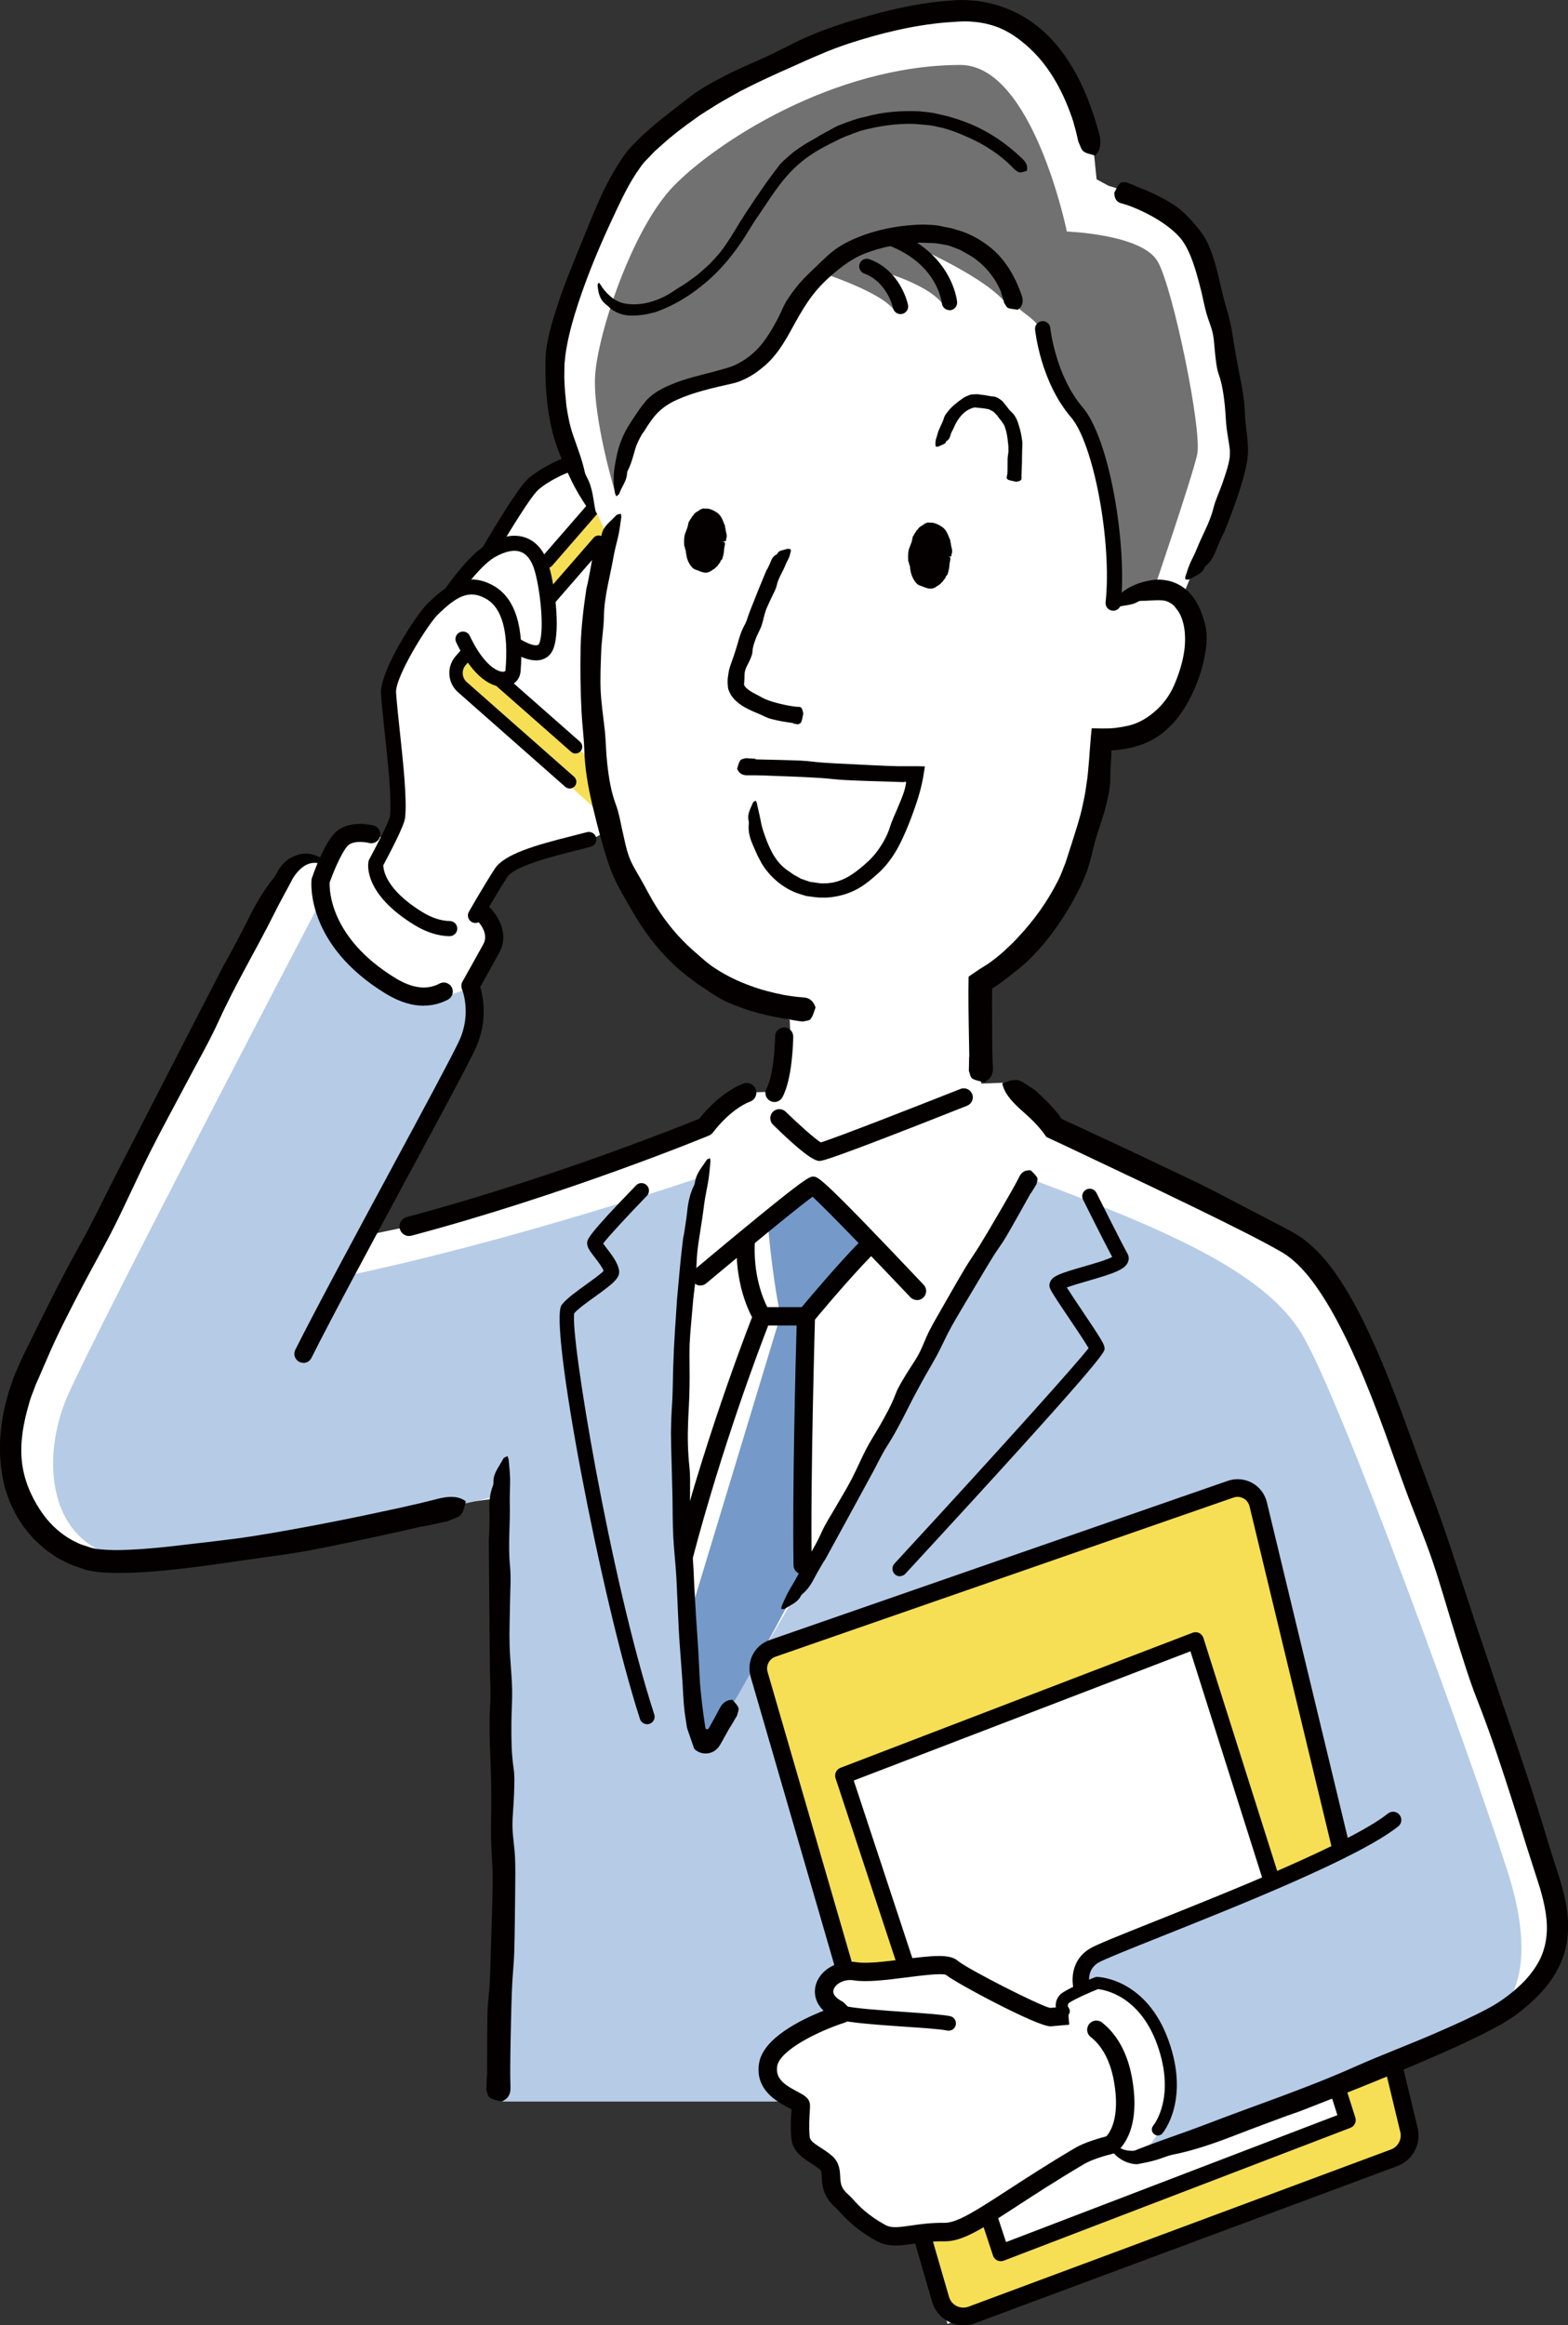 <?xml version="1.0" encoding="UTF-8"?><svg id="_レイヤー_2" xmlns="http://www.w3.org/2000/svg" viewBox="0 0 201.87 299.29"><rect x="0" y="0" width="201.87" height="299.29" fill="#333333" stroke="none"/><defs><style>.cls-1{fill:#759ac9;}.cls-1,.cls-2,.cls-3,.cls-4,.cls-5,.cls-6{stroke-width:0px;}.cls-2{fill:#040000;}.cls-3{fill:#fff;}.cls-4{fill:#f6df55;}.cls-5{fill:#727171;}.cls-6{fill:#b6cbe6;}</style></defs><g id="_レイヤー_1-2"><path class="cls-3" d="m199.02,241.21c-2.56-7.67-13.79-43.17-19.09-57.6-5.3-14.43-9.66-21.25-13.86-23.63-4.2-2.37-30.53-14.59-30.53-14.59-1.83-2.74-6.39-6.03-6.39-6.03l-33.02,1.28s-2.6.82-5.34,4.38c0,0-18.22,7.53-38.13,12.83l-5.59,1.17c5.67-10.56,11.96-22.07,13.12-24.64,1.83-4.02.37-7.49.37-7.49,0,0,2.04-3.65,2.69-4.85,1.3-2.4-1.27-4.66-1.27-4.66l-1.1-.37c.13-1.81-.32-3.9-2.72-5.43-4.19-2.69-10.4-4.19-10.4-4.19,0,0-2.74-.73-4.02.82-.53.65-1.05,1.65-1.48,2.6l-.25-.08c-3.2-1.64-5.11,1.92-5.11,1.92,0,0-27.35,52.15-32.83,62.83-5.48,10.69-2.6,22.92,7.26,25.48,8.57,2.22,48.67-7.58,48.67-7.58l4.75-.64s-.37,70.43-.37,77.73h49.29l8.32,28.64,60.02-22.33-2.81-11.67c6.8-2.79,12.56-5.38,14.69-6.92,6.58-4.75,7.67-9.32,5.11-16.99Z"/><path class="cls-6" d="m90.47,151.44s-23.86,8.18-46.22,12.85c0,0,13.39-25.12,15.96-29.91,2.57-4.79.37-7.49.37-7.49,0,0-4.88,3.56-10.81-.48-7.84-5.34-8.22-10.93-8.22-10.93,0,0-29.03,55.4-32.87,64.24-3.84,8.84-2.13,20.77,9.39,20.94,11.51.17,45.55-8.01,45.55-8.01l.8,77.81h102.31l24.82-10.53s7.72-2.88,2.54-19.06c-4.35-13.62-21.52-61.07-26.53-69.24-5.01-8.18-18.15-13.6-35-19.94,0,0-26.24,46.8-30.74,54.64-4.5,7.84-10.68,18.02-11.35,18.02s-1.67-9.84-1.84-15.68c-.17-5.84-2.67-31.54,1.84-57.23Z"/><path class="cls-1" d="m98.85,157.45s.5,6.51,1.63,11.89l-11.64,38.42s.75,16.39,2,16.52c1.25.13,12.26-20.9,12.26-20.9l.63-33.91,8.38-9.51s-6.38-6.76-7.63-6.88c-1.25-.13-5.63,4.38-5.63,4.38Z"/><path class="cls-4" d="m161.99,193.61l19.41,80.53c.36,1.51-.46,3.05-1.91,3.59l-54.38,20.23c-1.67.62-3.51-.31-4.01-2.02l-23.36-80.44c-.41-1.4.35-2.86,1.73-3.34l58.98-20.49c1.52-.53,3.17.37,3.55,1.94Z"/><path class="cls-2" d="m124.04,299.29c-.65,0-1.3-.15-1.89-.45-1.04-.52-1.82-1.46-2.15-2.58l-23.36-80.44c-.57-1.98.5-4.06,2.45-4.73l58.98-20.49c1.03-.36,2.17-.26,3.12.26.96.52,1.65,1.43,1.91,2.49l19.41,80.53c.5,2.07-.63,4.18-2.62,4.92l-54.38,20.23c-.47.18-.97.26-1.46.26Zm35.3-106.63c-.18,0-.35.03-.53.09l-58.98,20.49c-.8.28-1.24,1.13-1.01,1.95l23.36,80.44c.15.52.5.94.98,1.18.48.24,1.03.27,1.54.08l54.38-20.23c.91-.34,1.43-1.31,1.2-2.25l-19.41-80.53h0c-.11-.44-.39-.81-.78-1.02-.24-.13-.5-.2-.76-.2Z"/><polygon class="cls-3" points="153.91 211.13 108.57 228.53 128.84 289.97 173.48 272.87 153.91 211.13"/><path class="cls-2" d="m128.85,291.04c-.16,0-.31-.03-.46-.1-.26-.12-.46-.35-.55-.63l-20.27-61.44c-.18-.54.1-1.12.63-1.33l45.34-17.39c.27-.1.58-.09.84.03.26.13.46.36.55.64l19.56,61.74c.17.54-.11,1.11-.63,1.31l-44.63,17.1c-.12.05-.25.07-.38.07Zm-18.94-61.88l19.61,59.42,42.66-16.34-18.92-59.7-43.34,16.63Z"/><path class="cls-2" d="m54.42,196.45c-4.98,1.13-9.97,2.24-15,3.18-2.48.46-4.99.74-7.48,1.11-2.88.42-5.77.85-8.68,1.18-2.76.31-5.54.56-8.39.53-.72-.02-1.43-.03-2.18-.12-.37-.04-.74-.08-1.13-.17-.4-.06-.75-.18-1.1-.31-.71-.24-1.42-.46-2.08-.83l-1-.51-.93-.64-.56-.39c-.18-.14-.34-.3-.51-.45-.33-.31-.69-.6-1.01-.93-.59-.69-1.23-1.36-1.69-2.14-.54-.74-.91-1.57-1.31-2.38-.18-.41-.31-.85-.47-1.27-.16-.43-.3-.86-.38-1.3-.79-3.31-.65-6.76.11-10,.21-.74.36-1.5.61-2.23.27-.72.48-1.47.79-2.17.32-.69.62-1.43.94-2.09l.97-1.97c2.05-4.17,4.11-8.33,6.39-12.4,1.51-2.69,2.83-5.5,4.24-8.25l7.43-14.47,6.66-12.93c.22-.42.48-.83.7-1.25.82-1.54,1.66-3.07,2.43-4.62.99-2,2.05-3.93,3.44-5.62.19-.23.35-.53.49-.81.64-1.19,1.61-1.89,2.71-2.2,1.1-.33,2.22-.02,2.98.5.24.18.26.49.34.72-.28-.05-.55-.1-.8-.12-1.17-.24-2.2.48-2.96,1.52-.11.15-.25.35-.31.47l-.33.63-.68,1.26c-.45.84-.91,1.68-1.33,2.54-2.32,4.64-5,9.1-7.16,13.84-1.26,2.77-2.81,5.43-4.23,8.14-1.56,2.96-3.18,5.9-4.68,8.89-1.57,3.13-2.98,6.33-4.55,9.46-1.25,2.5-2.65,4.93-3.95,7.41-1.7,3.25-3.39,6.49-4.82,9.87-.44.99-.81,1.9-1.23,2.81-.2.46-.35.94-.54,1.4-.19.46-.35.94-.47,1.42-.68,2.33-1.14,4.78-.91,7.2.22,2.33,1.13,4.5,2.32,6.32,1.2,1.86,2.84,3.38,4.84,4.29.48.26,1.03.37,1.54.57.53.18.95.23,1.54.29,1.12.1,2.33.1,3.55.04,2.44-.1,4.93-.37,7.41-.67,2.78-.34,5.57-.62,8.36-1.05,3.32-.52,6.63-1.13,9.94-1.77,2.99-.58,5.98-1.21,8.96-1.86,1.67-.37,3.34-.75,4.99-1.18,1.35-.35,2.53-.43,3.47.13.1.06.26.14.24.21-.16.56-.2,1.16-.61,1.67-.27.34-1.09.56-1.66.83-.05.03-.12.03-.19.05l-3.1.66v-.03Z"/><path class="cls-2" d="m54.54,129.45c-1.35,0-2.97-.4-4.84-1.53-10.33-6.29-9.63-14.34-9.59-14.68,0-.09.03-.17.06-.26.13-.39,1.33-3.85,2.71-5.52,1.73-2.11,5.08-1.24,5.22-1.21.62.17.99.8.83,1.42-.16.62-.81.99-1.42.83-.53-.14-2.18-.35-2.82.44-.89,1.09-1.88,3.6-2.25,4.64-.04.95.03,7.17,8.5,12.33,2.15,1.31,4.05,1.54,5.64.69.57-.31,1.27-.09,1.58.47.3.57.09,1.27-.47,1.58-.79.42-1.83.78-3.11.78Z"/><path class="cls-3" d="m58.27,76.11s2.13-3.08,4.14-4.67l.56-.49s4.21-7.24,5.59-8.54c1.38-1.3,4.88-3.11,6.83-3.11l16.68,12.29-10,31.41s-3.01,4.17-6.27,5.07c-3.25.89-9.93,2.2-11.31,4.31-1.38,2.12-3.29,5.47-3.29,5.47l-12.82-6.75s2.68-4.96,2.78-5.88c.38-3.41-.89-11.9-1.16-15.97-.16-2.44,4.31-9.5,5.7-10.84l2.56-2.28Z"/><polygon class="cls-4" points="76.7 104.16 58.09 87.32 60.65 83.84 77.06 98.73 76.7 104.16"/><polygon class="cls-4" points="78.1 63.64 69.64 72.78 70.41 77.56 81.76 65.41 78.1 63.64"/><path class="cls-2" d="m73.34,101.49c-.2,0-.41-.07-.57-.22l-13.81-12.18c-1.35-1.19-1.49-3.26-.31-4.62l.73-.84c.31-.36.86-.4,1.22-.08.36.31.4.86.08,1.22l-.73.84c-.56.64-.49,1.63.15,2.19l13.81,12.18c.36.32.39.86.08,1.22-.17.19-.41.29-.65.29Z"/><path class="cls-2" d="m57.88,120.5h-.02c-1.48-.03-3-.52-4.52-1.45-6.52-4.01-5.98-7.75-5.9-8.17.02-.09.05-.19.1-.27,1.21-2.24,2.58-4.99,2.67-5.54.24-2.2-.27-6.96-.68-10.78-.2-1.89-.4-3.68-.48-5-.19-2.87,4.52-10.18,5.99-11.6,1.73-1.68,4.63-4.5,8.5-2.3,2.79,1.58,3.96,5.29,3.48,11.03-.08.99-.79,1.75-1.8,1.94-1.69.31-4.28-1.03-6.49-5.69-.23-.48-.02-1.06.46-1.29.48-.23,1.06-.02,1.29.46,1.94,4.09,3.82,4.72,4.39,4.61.2-.04.21-.13.21-.19.41-4.92-.43-8.01-2.5-9.19-2.2-1.25-3.81-.3-6.19,2.01-1.32,1.28-5.54,8.06-5.4,10.08.09,1.28.28,3.05.48,4.93.44,4.12.95,8.79.68,11.21-.11.96-1.92,4.43-2.8,6.06,0,.53.24,3.1,5.02,6.03,1.22.75,2.41,1.14,3.55,1.16.54.01.96.45.95.99-.01.53-.44.95-.97.95Z"/><path class="cls-2" d="m62.97,71.92c-.17,0-.33-.04-.49-.13-.46-.27-.62-.86-.35-1.33.44-.75,4.32-7.4,5.77-8.76,1.43-1.34,5.15-3.38,7.5-3.38.54,0,.97.43.97.97s-.43.97-.97.97c-1.59,0-4.88,1.63-6.17,2.85-.94.88-3.76,5.46-5.42,8.32-.18.31-.51.48-.84.48Z"/><path class="cls-2" d="m69.02,85c-1.45,0-2.96-1-3.3-1.24-.44-.31-.54-.91-.24-1.35.31-.44.91-.55,1.35-.24.67.46,1.86,1.02,2.39.86.05-.02.14-.04.22-.25.7-1.81.05-7.45-.72-9.69-.26-.74-.75-1.7-1.66-2.05-.85-.32-1.96-.11-3.32.65-1.64.91-3.93,3.9-4.68,4.97-.31.44-.91.55-1.35.24-.44-.31-.55-.91-.24-1.35.12-.17,2.96-4.25,5.33-5.56,1.88-1.04,3.55-1.3,4.95-.76,1.27.49,2.24,1.6,2.8,3.23.82,2.38,1.66,8.52.7,11.02-.28.72-.78,1.2-1.46,1.41-.25.08-.51.11-.77.11Z"/><path class="cls-2" d="m92.87,76.95c-.2,0-.41-.07-.57-.22l-12.77-11.25c-.31-.28-.71-.41-1.13-.38-.42.03-.8.22-1.07.53l-6.24,7.18c-.31.36-.86.4-1.22.08-.36-.31-.4-.86-.08-1.22l6.24-7.18c.58-.67,1.38-1.06,2.26-1.12.88-.05,1.73.23,2.39.81l12.77,11.25c.36.32.39.86.08,1.22-.17.19-.41.29-.65.29Z"/><path class="cls-2" d="m70.84,77.83c-.2,0-.4-.07-.57-.21-.36-.31-.4-.86-.09-1.22l6.24-7.18c.31-.36.86-.4,1.22-.08.36.31.4.86.08,1.22l-6.24,7.18c-.17.2-.41.3-.65.3Z"/><path class="cls-2" d="m74.1,96.99c-.2,0-.41-.07-.57-.22l-9.86-8.68c-.36-.32-.39-.86-.08-1.22.32-.36.86-.39,1.22-.08l9.86,8.68c.36.32.39.86.08,1.22-.17.19-.41.29-.65.29Z"/><path class="cls-3" d="m101.67,131.27s.53,6.58-1.69,10.41l26.58-.16c-1.03-7.47-.19-14.99-.19-14.99,9.66-6.7,14.58-17.77,15.63-31.15,0,0,7.51.45,10.69-6.49,2.7-5.9,2.53-10.68-.32-12.41l.7-1.7s6.16-12.82,6.19-16.75c.03-3.93-3-22.46-5.7-27.23-2.7-4.77-10.83-6.88-10.83-6.88l-1.55-.84-.31-3.04c.05.18-2.42-19.08-17.15-18.49-13.03.52-35,10.28-41.87,18.37-2.39,2.82-10.41,19.19-10.8,26.93-.45,8.92,3.16,14.6,5.92,19.47l1.73,3.69c-.71,4.12-1.35,8.75-1.48,13.96-.54,22.1,4.19,41.93,22.64,46.54l1.84.77Z"/><path class="cls-5" d="m149.03,33.64c-2-3.5-11.68-3.84-11.68-3.84,0,0-4.38-21.46-13.72-21.44-16.39.04-31.58,10.09-36.92,15.6-5.34,5.51-9.76,19.02-10.09,24.36-.33,5.34,2.5,14.81,2.5,14.81,0,0,.88-7.8,5.46-11.3,4.59-3.5,8.3-1.84,12.22-4.92,3.59-2.83,5.09-7.95,8.9-11.94.2.13.34.22.34.22,0,0,7.13,2.32,8.95,4.57,1.64,2.03,1.69-3.31-4.27-5.62,3.43.85,9.09,2.6,10.84,5.24,0,0,1.02-5.13-5.81-8.57,1.71.72,11.67,5.03,14.01,8.57,0,0,.45-2.25-1.24-4.78,1.57,2.09,2.05,4.22,2.49,4.88.67,1,3,1.67,3.67,4.59.67,2.92,2.34,7.42,4.76,10.26,2.42,2.84,5.09,14.1,3.84,23.03,0,0,3.34-1.42,5.34-1.67,0,0,4.84-14.18,5.51-17.19.67-3-3.09-21.36-5.09-24.86Zm-33.52-2.95s-.09-.05-.14-.07c0,0-5.26,1.29-7.21,2.8-.21-.04-.41-.08-.6-.11,2.44-1.8,5.75-2.83,9-3.1-.42.11-.78.26-1.05.49Z"/><path class="cls-6" d="m149.07,274.09s3.25-3.88.66-11.14c-2.69-7.56-8.49-7.71-8.49-7.71-.35.13-1.17.47-2.01.86l-.02-.52c-.15-1.01-.12-2.79,1.64-3.86,2.56-1.55,31.42-11.85,38.5-17.46,0,0,7.23,1.16,11.49,10.67,4.25,9.51,3.08,13.28,3.08,13.28-6.58,4.75-47.68,19.47-47.68,19.47,0,0-2.02.44-2.74-1.56l5.57-2.03Z"/><path class="cls-2" d="m129.69,61.09c.04-.66.02-1.33.03-2,0-.33.09-.66.11-.99,0-.38,0-.76-.06-1.13-.06-.71-.18-1.42-.42-2.07-.06-.21-.2-.37-.31-.54-.12-.17-.23-.34-.37-.48-.12-.14-.21-.3-.32-.44l-.37-.37c-.1-.13-.27-.17-.4-.25-.14-.06-.26-.17-.43-.17-.47-.1-.98-.14-1.47-.19-.34-.06-.63.12-.91.23-.49.24-.91.63-1.28,1.12-.33.43-.58.96-.81,1.5-.02.06-.07.1-.09.15-.09.19-.19.39-.24.6-.07.27-.16.52-.5.72-.05.03-.06.07-.07.11-.05.27-.57.37-.92.57-.05.03-.22.02-.34.04-.03-.05-.08-.11-.08-.15,0-.22-.02-.44.02-.65.05-.27.17-.52.23-.79.17-.74.62-1.35.83-2.09.13-.44.46-.78.75-1.14.17-.19.36-.36.54-.54.2-.16.41-.31.61-.49.2-.14.44-.31.69-.49.25-.14.52-.25.8-.35.22-.06.46-.05.69-.06.23-.02.46,0,.67.05.58.03,1.13.21,1.8.26.36.09.67.33.96.55.29.33.58.68.81,1.02.24.31.62.56.81.91.23.34.37.72.48,1.09.25.74.4,1.48.48,2.22.05.41-.02.83-.02,1.24,0,.51-.01.97-.02,1.45-.02.44-.03.87-.05,1.3,0,.24-.02.49-.01.73,0,.2-.13.36-.61.42-.05,0-.12.02-.16,0-.31-.08-.66-.13-.9-.22-.16-.06-.17-.17-.24-.25,0,0,0-.02,0-.02l.06-.41h.02Z"/><path class="cls-2" d="m93.08,69.69c-.13,1.99-1.24,3.53-2.47,3.45-1.23-.08-2.12-1.76-1.99-3.75.13-1.99,1.24-3.53,2.47-3.45,1.23.08,2.12,1.76,1.98,3.75Z"/><path class="cls-2" d="m93.15,69.7c-.12-.04-.23-.07-.34-.11-.15-.05-.19-.11-.15-.16.02-.04.06-.08.07-.12.03-.14.04-.28,0-.42,0-.02-.03-.05-.04-.07-.02-.03-.05-.05-.04-.08.08-.24,0-.46-.04-.69-.03-.16-.12-.3-.18-.45-.02-.08.01-.19-.04-.25-.2-.25-.31-.53-.53-.74-.07-.06-.13-.12-.2-.17-.06-.06-.14-.1-.23-.09-.07,0-.12-.06-.18-.1-.13-.07-.29-.1-.43-.03-.11.05-.22.07-.35.07-.06,0-.08.07-.13.08-.14.05-.28.13-.37.26-.11.15-.25.27-.33.45-.05.12-.13.22-.17.35-.06.15-.08.31-.12.46-.01.06-.05.1-.08.15-.05.07-.08.14-.07.23,0,.09-.07.16-.1.25,0,.01-.04.02-.03.04.09.17-.11.26-.14.41-.03.09-.11.19-.08.29.03.08.01.16.02.24,0,.06,0,.11-.07.17-.05.05-.06.12-.01.17.05.06.04.11.05.17.01.06.04.12.07.18,0,.02.02.04.02.06.02.2.06.39.11.58.02.07.09.13.08.21-.01.07-.03.15,0,.21.02.04.02.08.05.12.08.1.12.21.06.37-.01.03.02.04.02.06,0,.07,0,.14.02.2,0,.02.01.04.03.05.09.05.1.14.13.23.03.12.13.2.22.26.26.14.48.29.73.38.1.03.2.06.31.05.05,0,.1-.03.15-.06.06-.03.15.02.22.01.13,0,.27-.06.35-.18.09-.13.21-.22.31-.33.08-.09.2-.14.23-.26.07-.22.25-.38.34-.6.06-.18.13-.35.17-.53.02-.09-.02-.2-.02-.3,0-.02,0-.04,0-.05.03-.1,0-.21-.02-.32-.02-.12,0-.23.03-.34.01-.07.09-.12.23-.17.11-.04.2-.08.3-.12.29.03.29.03.32.1.05.13.05.27,0,.4-.02.08-.02.17-.04.25-.05.21-.04.43-.07.65h0c-.03.18-.07.35-.12.52-.02.08-.05.19-.07.27-.02.06-.06.1-.1.15-.04.05-.13.08-.13.14-.03.21-.2.33-.31.5-.06.1-.1.23-.25.25-.12.26-.41.33-.62.5-.2.17-.47.24-.74.26-.2,0-.4-.06-.58-.12-.17-.06-.33-.12-.48-.19-.15-.05-.3-.09-.44-.17-.12-.08-.23-.18-.32-.29-.23-.28-.4-.58-.51-.89-.11-.31-.17-.63-.21-.94-.02-.12,0-.25-.06-.35-.1-.15-.03-.33-.16-.49,0-.01,0-.02,0-.04-.03-.47-.04-.94.07-1.4.06-.23.17-.44.24-.67.05-.13.1-.25.13-.38.04-.16.08-.38.13-.58,0-.01,0-.02.02-.03.13-.15.19-.35.32-.51.08-.1.1-.26.25-.31.13-.33.49-.48.79-.67.06-.04.1-.12.18-.13.14-.02.26-.14.41-.1.19.04.37-.01.56.02.43.09.79.29,1.12.51.55.37.73.98.94,1.49.03.06.07.12.09.18.01.04-.02.1,0,.14.08.26.08.54.16.8.08.26.09.55-.02.81-.02.04,0,.09,0,.14.02.09-.03.11-.34.14Z"/><path class="cls-2" d="m122.1,71.63c-.14,2.05-1.27,3.64-2.54,3.56-1.27-.08-2.18-1.81-2.05-3.86.14-2.05,1.28-3.64,2.54-3.56,1.27.08,2.18,1.81,2.05,3.86Z"/><path class="cls-2" d="m122.18,71.63c-.12-.04-.24-.08-.35-.11-.16-.05-.19-.11-.15-.17.02-.04.06-.08.07-.13.03-.14.04-.29,0-.43,0-.03-.03-.05-.04-.07-.02-.03-.05-.05-.04-.08.08-.25,0-.48-.04-.71-.04-.16-.12-.31-.18-.47-.03-.08.01-.19-.04-.26-.21-.25-.32-.55-.55-.76-.07-.06-.13-.13-.21-.18-.06-.06-.14-.1-.24-.09-.07,0-.12-.06-.18-.1-.14-.07-.3-.1-.45-.03-.11.06-.22.07-.36.07-.06,0-.09.07-.14.09-.14.06-.29.13-.39.27-.11.16-.26.28-.34.46-.05.13-.13.23-.18.36-.06.15-.08.32-.13.47-.01.06-.05.11-.08.16-.05.07-.08.15-.07.24,0,.09-.07.17-.1.25,0,.01-.04.02-.03.04.1.17-.11.27-.15.42-.03.1-.11.19-.08.3.03.09.01.17.02.25,0,.06,0,.12-.07.17-.06.05-.06.12-.01.18.05.06.04.12.05.18.01.06.04.12.07.18,0,.02.02.04.02.06.02.2.06.4.11.59.02.07.09.13.08.21-.01.08-.03.15,0,.22.02.04.02.09.05.12.08.1.12.21.06.38-.01.03.02.04.02.06,0,.07,0,.14.02.21,0,.02.01.05.04.06.1.05.11.15.14.24.03.12.13.2.23.26.27.15.5.29.76.39.1.03.21.07.32.06.05,0,.1-.04.15-.06.07-.03.15.02.23.01.14,0,.28-.06.36-.18.09-.14.21-.23.32-.34.08-.09.2-.15.24-.27.08-.23.26-.39.35-.62.06-.18.14-.36.17-.55.02-.1-.02-.21-.03-.31,0-.02,0-.04,0-.05.03-.1,0-.22-.02-.33-.02-.12,0-.24.03-.35.01-.07.1-.13.24-.18.11-.04.21-.08.31-.13.3.03.3.03.33.11.05.14.05.28,0,.41-.02.09-.02.18-.04.26-.05.21-.04.45-.08.67h0c-.03.19-.07.36-.12.54-.02.09-.05.2-.08.28-.02.06-.06.11-.1.16-.04.05-.13.08-.13.15-.03.22-.21.34-.32.51-.06.1-.11.24-.25.26-.12.26-.42.34-.64.52-.2.18-.48.25-.76.27-.21,0-.41-.06-.6-.12-.17-.06-.34-.12-.5-.19-.15-.05-.31-.1-.46-.17-.12-.08-.24-.19-.33-.3-.23-.29-.41-.6-.52-.92-.12-.32-.18-.65-.22-.97-.02-.12,0-.25-.07-.36-.1-.16-.03-.34-.17-.5,0-.01,0-.03,0-.04-.03-.48-.04-.97.07-1.44.06-.24.18-.46.25-.69.05-.13.1-.26.14-.4.04-.17.09-.39.13-.6,0-.01,0-.03.02-.04.14-.16.19-.36.33-.53.09-.1.1-.27.26-.31.14-.34.5-.49.81-.69.06-.04.11-.13.19-.14.15-.02.27-.14.43-.1.2.04.38-.01.57.03.44.09.82.3,1.16.53.57.38.75,1.01.97,1.53.03.06.07.12.09.19.01.05-.02.1,0,.15.09.27.08.56.17.83.08.27.1.56-.02.84-.02.05,0,.1,0,.14.02.09-.03.12-.35.15Z"/><path class="cls-2" d="m102.13,93.07c-.98-.13-1.96-.29-2.92-.55-.48-.13-.92-.39-1.38-.58-.53-.23-1.07-.44-1.6-.72-.25-.13-.5-.26-.75-.44-.25-.15-.49-.34-.72-.56-.24-.18-.45-.49-.65-.75-.16-.33-.37-.65-.39-1.04-.12-.96.03-1.57.15-2.23.16-.59.38-1.16.58-1.72.17-.53.35-1.06.5-1.59.23-.85.49-1.69.92-2.46.29-.51.41-1.08.62-1.62l1.12-2.83,1.04-2.52c.03-.08.1-.15.14-.23.14-.29.3-.58.41-.89.14-.39.34-.76.8-.99.06-.03.09-.09.11-.14.15-.37.8-.41,1.27-.57.07-.02.26.03.4.05.01.07.05.15.04.21-.07.27-.12.55-.22.81-.13.33-.33.63-.46.96-.34.91-.93,1.7-1.14,2.67-.12.56-.44,1.05-.67,1.57-.25.57-.55,1.12-.76,1.71-.21.62-.32,1.28-.52,1.89-.16.49-.44.94-.64,1.42-.25.63-.5,1.26-.54,1.97-.02.41-.21.76-.36,1.12-.19.44-.47.84-.58,1.3-.13.44-.05.9-.11,1.31.01.15-.03.35-.03.44.03.04-.02.08.04.14.07.27.74.79,1.48,1.14.42.21.83.48,1.29.67.55.22,1.13.39,1.72.54.53.13,1.07.25,1.62.33.3.05.61.09.92.09.25,0,.43.16.53.73.01.06.03.14.02.19-.08.36-.14.78-.27,1.06-.09.19-.26.19-.39.27-.01,0-.03,0-.04,0l-.61-.11v-.02Z"/><path class="cls-2" d="m138.22,15.78c-1.17-3.64-2.99-7.12-5.67-9.58-1.31-1.2-2.76-2.26-4.47-2.83-.98-.33-2.01-.52-3.06-.59-1.04-.08-2.15.04-3.26.11-4.21.36-8.43,1.39-12.51,2.72-1.24.42-2.47.87-3.67,1.4-1.21.5-2.4,1.04-3.59,1.58-2.26.99-4.5,2.02-6.69,3.15-.99.56-2,1.11-2.97,1.69-.95.62-1.95,1.18-2.85,1.86-1.47,1.03-2.9,2.12-4.19,3.29l-.98.87-.88.92-.45.46-.36.45c-.24.31-.48.7-.73,1.04-1.29,1.97-2.28,4.2-3.3,6.38-1.78,3.84-3.38,7.78-4.6,11.77-.54,1.78-.98,3.59-1.21,5.33-.03.43-.1.85-.11,1.3l-.02,1.36c.02.9.07,1.81.17,2.7.03.35.07.71.1,1.06.19,1.28.43,2.56.86,3.79.54,1.58,1.15,3.1,1.51,4.76.05.23.17.46.28.68.78,1.45.8,2.94,1.12,4.42.05.23-.11.45-.17.68-.17-.19-.36-.36-.5-.57-.64-.99-1.31-1.97-1.88-3.02-.74-1.34-1.35-2.77-1.95-4.2-1.67-3.92-2.03-8.22-1.97-12.45.09-2.55.89-4.94,1.64-7.27.84-2.56,1.87-5.02,2.88-7.49,1.06-2.59,2.06-5.2,3.32-7.71.51-1,1.07-1.98,1.69-2.95.33-.49.63-.97,1.04-1.47.39-.49.81-.86,1.21-1.3,2.16-2.16,4.57-3.88,6.9-5.72.68-.51,1.41-.98,2.15-1.42.75-.43,1.52-.82,2.28-1.23,1.87-.97,3.82-1.75,5.71-2.63.9-.44,1.8-.89,2.71-1.34.9-.47,1.81-.9,2.75-1.28.94-.4,1.9-.77,2.88-1.09.97-.34,1.95-.66,2.94-.94,3.92-1.17,7.94-2.12,12.13-2.4,2.32-.23,4.91.13,7.19,1.04,2.76,1.07,5.1,2.99,6.84,5.23,1.58,2.04,2.76,4.31,3.66,6.65.51,1.31.93,2.65,1.32,4,.31,1.1.32,2.11-.29,2.84-.06.07-.15.21-.22.19-.49-.19-1.03-.22-1.47-.54-.28-.2-.43-.82-.65-1.24-.02-.04-.02-.09-.03-.14-.17-.77-.36-1.54-.59-2.31h.03Z"/><path class="cls-2" d="m146.17,23.95c1.85.69,3.68,1.53,5.36,2.7.82.6,1.54,1.34,2.21,2.12.77.89,1.55,1.92,1.97,3.04.84,2.06,1.22,4.08,1.71,6.1.29,1.22.7,2.41.97,3.64.26,1.15.4,2.33.61,3.49.18,1.08.38,2.15.59,3.22.35,1.7.65,3.41.7,5.17.04,1.16.26,2.3.34,3.49.02.54.08,1.04.01,1.7l-.04.47-.07.41c-.05.27-.09.56-.16.82-.25,1.05-.53,2.05-.86,3.03-.57,1.76-1.22,3.46-1.9,5.15-.07.17-.18.31-.25.48-.26.6-.55,1.18-.78,1.79-.3.78-.66,1.52-1.36,2.08-.09.08-.15.19-.19.3-.31.73-1.22.99-1.9,1.42-.11.07-.35,0-.53,0,0-.13-.02-.26.02-.37.17-.52.33-1.05.54-1.56.27-.65.63-1.26.89-1.92.7-1.78,1.7-3.43,2.17-5.31.27-1.09.77-2.1,1.14-3.15.38-1.14.82-2.31.96-3.44.02-.29.02-.55.02-.84-.04-.31-.07-.61-.12-.92-.1-.63-.21-1.25-.29-1.89-.13-1.01-.14-2.05-.25-3.07-.15-1.34-.33-2.67-.79-3.96-.26-.74-.32-1.53-.42-2.31-.12-.95-.13-1.92-.32-2.86-.19-.9-.58-1.76-.83-2.64-.24-.9-.43-1.8-.63-2.7-.43-1.75-.92-3.56-1.56-5.02-.36-.78-.76-1.56-1.42-2.25-.77-.81-1.71-1.51-2.72-2.13-.91-.56-1.89-1.04-2.89-1.46-.56-.24-1.14-.44-1.73-.6-.48-.13-.82-.41-.9-1.15,0-.08-.03-.19,0-.24.22-.41.42-.88.72-1.18.19-.19.52-.12.78-.15.03,0,.05.01.07.02.39.14.77.3,1.15.45v.03Z"/><path class="cls-2" d="m129.62,20.83c-1.57-1.41-3.42-2.5-5.36-3.32-.95-.42-1.93-.79-2.94-1.06-.59-.11-1.18-.28-1.78-.34-.6-.05-1.21-.12-1.82-.16-2.32-.08-4.64.28-6.9.88-.67.23-1.34.49-2,.75-.67.25-1.27.62-1.92.91-1.18.6-2.34,1.25-3.38,2.07-.97.75-1.84,1.62-2.62,2.56-1.23,1.51-2.27,3.19-3.42,4.86-.77,1.1-1.41,2.3-2.21,3.43-1.36,1.99-3,3.86-4.94,5.39-1.72,1.38-3.59,2.52-5.74,3.3-.2.09-.43.13-.65.18-.8.22-1.64.33-2.52.34-1.11.04-2.31-.36-3.08-1.16-.11-.11-.25-.2-.36-.3-.85-.68-.96-1.64-1.05-2.45,0-.13.1-.25.17-.34.07.09.16.19.23.3.3.52.7.97,1.13,1.36.55.51,1.21.9,1.95,1.03,2.01.39,4.27-.27,6.11-1.46.54-.36,1.08-.72,1.64-1.05.54-.36,1.06-.75,1.58-1.14.56-.44,1.07-.94,1.6-1.41.48-.52.99-1.03,1.43-1.59.92-1.18,1.68-2.47,2.46-3.77.63-1.03,1.33-2.04,2.01-3.07.91-1.34,1.83-2.68,2.85-3.98.55-.79,1.35-1.39,2.08-2.03.48-.35.98-.68,1.47-1.01.51-.3,1.04-.57,1.54-.88.48-.32.98-.56,1.48-.84.5-.26.99-.58,1.52-.77,1.07-.4,2.15-.82,3.28-1.04,2.2-.62,4.53-.79,6.83-.7.64.07,1.28.12,1.92.23.63.14,1.26.29,1.88.43,1.47.44,2.92.92,4.27,1.65,1.23.62,2.39,1.38,3.47,2.24.61.48,1.19.99,1.75,1.52.47.43.74.92.64,1.46-.01.06-.02.14-.06.15-.3.07-.59.21-.89.19-.19,0-.44-.25-.66-.39-.02-.01-.04-.04-.06-.05-.3-.31-.6-.62-.92-.92h.01Z"/><path class="cls-2" d="m101.64,131.21c-2.66-.39-5.33-1.05-7.83-2.15-.62-.26-1.21-.59-1.78-.96-.58-.34-1.13-.74-1.69-1.11-.66-.41-1.25-.91-1.88-1.36-.59-.5-1.21-.97-1.76-1.51-2.13-2.02-3.89-4.37-5.31-6.88-.89-1.5-1.78-3.02-2.49-4.62-.63-1.52-1.1-3.11-1.53-4.69-.42-1.46-.77-2.93-1.13-4.41-.55-2.34-.96-4.72-1.02-7.12-.05-1.58-.27-3.16-.35-4.75-.14-2.79-.18-5.53-.12-8.34.07-2.55.37-5.04.74-7.51.04-.24.12-.48.17-.72.16-.88.36-1.75.5-2.64.18-1.13.45-2.23,1.13-3.2.09-.13.13-.3.17-.46.22-1.07,1.2-1.7,1.89-2.47.11-.12.39-.12.59-.18.02.17.07.34.04.5-.11.74-.2,1.49-.35,2.22-.2.94-.48,1.86-.64,2.8-.44,2.56-1.2,5.08-1.24,7.69-.02,1.52-.3,3.03-.35,4.53-.06,1.67-.14,3.36-.07,5.03.09,1.75.36,3.49.55,5.23.13,1.39.14,2.79.3,4.17.2,1.81.48,3.61,1.13,5.32.36.98.54,2.02.76,3.04.3,1.24.5,2.51.95,3.7.44,1.14,1.14,2.17,1.72,3.23.59,1.07,1.14,2.15,1.79,3.17,1.28,2.03,2.81,3.88,4.58,5.46,1,.86,1.97,1.81,3.12,2.52,1.35.87,2.82,1.58,4.35,2.13,1.38.53,2.82.88,4.28,1.18.82.14,1.65.27,2.48.32.68.03,1.23.28,1.57,1.08.04.08.1.2.07.27-.18.49-.31,1.05-.61,1.43-.2.25-.64.23-.98.33-.03,0-.07,0-.1,0-.55-.06-1.1-.16-1.65-.26v-.03Z"/><path class="cls-2" d="m124.79,135.97c-.04-2.79-.12-5.59-.11-8.38,0-.59.01-1.19.02-1.79-.03-.09.06-.13.13-.18l.2-.14.41-.28.77-.52c.56-.34,1.12-.67,1.63-1.09.6-.45,1.19-.93,1.73-1.46l.83-.78.78-.83c1.96-2.1,3.67-4.48,4.98-7.07.42-.78.7-1.63,1.03-2.44.27-.84.54-1.69.81-2.52.5-1.59,1.04-3.17,1.38-4.81.17-.76.33-1.52.43-2.29.12-.77.23-1.54.29-2.31.05-.65.13-1.29.16-1.94l.12-1.53c.05-.62.1-1.26.17-1.87.58,0,1.2.04,1.78.02.3,0,.58,0,.87-.03l.43-.04c.52-.07,1.05-.15,1.56-.27,1.46-.31,2.73-1.13,3.76-2.09.91-.85,1.65-1.87,2.17-3.04.54-1.23.98-2.53,1.23-3.82.23-1.16.28-2.32.15-3.39-.14-1.07-.48-2.06-1.04-2.71-.12-.11-.18-.29-.31-.39-.42-.41-.95-.68-1.58-.71-.84-.06-1.65.07-2.71.07-.15,0-.29.06-.42.14-.83.5-1.95.38-3,.79-.16.06-.41-.06-.64-.07.09-.19.14-.38.26-.53.55-.68,1.17-1.31,1.91-1.8.97-.62,2.09-1.01,3.27-1.19.8-.15,1.63-.07,2.44.13.8.24,1.57.65,2.18,1.22,1.24,1.14,1.84,2.69,2.25,4.18.49,1.79.15,3.64-.25,5.33-.48,1.88-1.19,3.6-2.2,5.33-1.06,1.76-2.52,3.41-4.42,4.41-.75.4-1.55.69-2.36.89-.41.11-.82.18-1.23.25l-.62.09-.51.05c-.13.01-.27.02-.4.02-.05.09-.03.25-.04.37v.1s0,.05,0,.05v.15s-.04.6-.04.6c-.05.8-.1,1.61-.09,2.43-.03,1.18-.28,2.37-.59,3.53-.34,1.43-.89,2.79-1.29,4.19-.21.67-.35,1.37-.52,2.06-.18.69-.37,1.38-.59,2.05-.26.67-.55,1.34-.85,2-.32.65-.67,1.29-1.01,1.93-1.41,2.52-3.11,4.91-5.13,7-1.12,1.18-2.42,2.15-3.7,3.13-.37.31-.78.56-1.17.84l-.15.1s-.03.02-.05.03l-.07.04s-.11.05-.1.12v.22s-.01.69-.01.69v1.37s.02,4.97.02,4.97c.01.93.03,1.86.09,2.78.05.76-.14,1.4-.9,1.85-.08.05-.19.13-.26.11-.51-.14-1.08-.21-1.49-.47-.27-.17-.3-.64-.44-.97-.01-.03,0-.07,0-.1l.03-1.73h.03Z"/><path class="cls-2" d="m143.32,78.6s-.07,0-.11,0c-.54-.06-.93-.54-.87-1.08.83-7.74-1.54-20.43-4.46-23.82-3.89-4.53-4.59-11-4.62-11.28-.06-.54.34-1.02.88-1.08.55-.06,1.02.34,1.08.88,0,.06.68,6.14,4.16,10.2,3.49,4.07,5.73,17.71,4.92,25.31-.05.5-.48.88-.98.88Z"/><path class="cls-2" d="m97.27,97.74c1.94.05,3.89.08,5.83.16.96.04,1.91.2,2.87.26,1.1.08,2.21.13,3.31.18,2.1.1,4.2.23,6.3.28.85,0,1.71,0,2.58,0l.8.02h.1s0,.06,0,.09l-.03.19-.06.38c-.07.51-.17,1.04-.29,1.58l-.14.6-.12.45-.26.89c-.18.59-.39,1.18-.6,1.76-.39,1.08-.82,2.16-1.31,3.22-.76,1.68-1.77,3.33-3.22,4.63-.95.85-1.97,1.71-3.19,2.26-1.06.49-2.24.77-3.41.84h-.88c-.29-.01-.58-.05-.88-.09-.29-.04-.59-.06-.88-.12l-.86-.26c-2.06-.66-3.81-2.18-4.87-3.93-.1-.17-.18-.36-.28-.54-.19-.32-.34-.65-.48-.98-.15-.33-.3-.66-.43-.99-.37-.85-.58-1.74-.46-2.64.01-.12-.01-.26-.04-.38-.19-.84.28-1.58.57-2.29.04-.11.23-.18.36-.26.05.11.12.22.14.33.11.54.24,1.08.36,1.61.14.69.26,1.39.49,2.05.6,1.78,1.34,3.63,2.82,4.78.2.18.44.3.65.46.21.16.42.32.66.43l.69.39.75.26.41.14.44.06.87.13c.29,0,.59.01.89,0,.29-.04.59-.05.87-.12,1.21-.26,2.27-.9,3.21-1.66.76-.6,1.51-1.25,2.15-2.04.81-1.04,1.51-2.2,1.9-3.5.23-.74.58-1.45.88-2.17.36-.89.78-1.77,1.02-2.7.06-.23.1-.45.14-.68.02-.14,0-.08,0-.13,0-.02-.02-.04-.03-.05-.04-.05-.11-.03-.15,0-.02.01-.02.02-.02.02-.01,0,.03,0-.03,0h-.36s-1.46-.05-1.46-.05c-1.93-.06-3.87-.11-5.8-.21-1.08-.05-2.15-.2-3.23-.27-1.29-.08-2.58-.14-3.87-.19-1.17-.04-2.33-.08-3.5-.13-.65-.02-1.31-.03-1.96-.02-.53.01-.98-.14-1.26-.69-.03-.06-.08-.14-.06-.19.12-.36.2-.76.4-1.04.13-.19.46-.2.69-.28.02,0,.05,0,.07,0l1.2.07v.02Z"/><path class="cls-2" d="m99.7,141.84c-.19,0-.38-.05-.56-.15-.56-.31-.77-1.02-.46-1.58.86-1.56,1.1-5.38,1.11-6.72,0-.64.53-1.15,1.16-1.15h.02c.64,0,1.16.54,1.15,1.18,0,.55-.1,5.47-1.4,7.82-.21.38-.61.6-1.02.6Z"/><path class="cls-2" d="m105.59,149.43c-.42,0-1.3,0-6.07-4.67-.46-.45-.47-1.19-.02-1.65.45-.46,1.19-.47,1.65-.02,1.66,1.62,3.76,3.49,4.52,3.95,1.88-.56,11.82-4.44,17.98-6.88.6-.24,1.27.06,1.51.65.24.6-.06,1.27-.65,1.51-17.88,7.09-18.67,7.09-18.92,7.09Z"/><path class="cls-3" d="m137.57,259.41s-1.42.12-2.38.21c-.96.09-11.31-5.2-12.62-6.34-1.31-1.14-9.2.96-12.45.44-3.24-.53-5.91,3.02-2.28,4.91l.57.57s-8.9,2.85-9.51,6.53c-.61,3.68,4.12,4.53,4.21,5.23.05.38-.21,2.13-.05,4.1.14,1.67,1.97,2.14,3.29,3.31,1.35,1.19-.3,2.93,2.1,4.99.67.57,1.68,2.23,4.93,4.03,1.97,1.1,4.16-.17,8.22-.11,3.07.04,7.47-3.92,17.43-9.8,1.4-.82,3.97-1.43,3.97-1.43,0,0,2.82,2.49,4.38.78,2.2-2.41,4.76-6.57,2.64-13.45-1.08-3.48-6.01-8.7-8.82-8.07l-4.44,2.19.8,1.92Z"/><path class="cls-2" d="m52.67,159.09c-.55,0-1.05-.37-1.2-.92-.18-.66.22-1.34.88-1.52,18.22-4.85,35.23-11.66,37.67-12.66,2.87-3.6,5.62-4.5,5.74-4.54.65-.21,1.35.16,1.56.81.2.65-.15,1.34-.8,1.55-.07.02-2.34.83-4.74,3.96-.13.17-.31.31-.51.39-.18.08-18.52,7.63-38.28,12.88-.11.03-.21.04-.32.04Z"/><path class="cls-2" d="m93.97,222.33l-.52.93c-.33.55-.62,1.19-.98,1.67-.4.43-.68.59-1.15.71-.46.11-1.03.05-1.46-.19-.21-.13-.4-.21-.51-.44l-.28-.81-.56-1.61c-.11-.34-.09-.46-.13-.64l-.08-.51-.15-1.02c-.17-1.34-.2-2.68-.29-4.01-.11-1.54-.23-3.07-.34-4.61-.11-1.46-.18-2.91-.24-4.37-.07-1.46-.14-2.91-.2-4.37-.1-1.77-.31-3.53-.4-5.3-.09-1.67-.07-3.35-.1-5.02-.04-1.55-.08-3.09-.12-4.65-.04-1.23-.07-2.46-.08-3.7.02-1.23.06-2.47.15-3.7.1-1.63.09-3.28.15-4.92.08-2.87.3-5.75.49-8.62.24-2.57.44-5.13.77-7.69.03-.25.1-.5.14-.75.14-.92.29-1.83.39-2.75.11-1.18.36-2.33.89-3.4.07-.15.11-.32.13-.49.18-1.12.93-1.87,1.47-2.75.08-.14.3-.17.46-.25.01.17.06.34.04.51-.08.78-.14,1.56-.26,2.34-.16.99-.39,1.97-.53,2.97-.16,1.36-.38,2.7-.59,4.05-.1.68-.21,1.35-.29,2.03-.06.68-.11,1.36-.13,2.05-.03,1.6-.34,3.2-.46,4.8-.14,1.76-.34,3.51-.42,5.27-.05,1.84.04,3.69-.01,5.53-.01,1.47-.13,2.94-.18,4.42-.08,1.93-.04,3.85.17,5.78.12,1.11.08,2.24.08,3.36,0,1.37-.14,2.75-.07,4.11.06,1.32.3,2.63.4,3.95.11,1.33.16,2.67.22,4.01.14,2.66.31,5.31.5,7.96.08,1.47.16,2.97.23,4.45.15,1.75.36,3.55.62,5.23l.05.35c.02.11.03.26.15.31.28.12.36-.24.49-.42l.53-.95c.21-.4.42-.8.64-1.2.34-.66.77-1.12,1.5-1.19.08,0,.19-.03.22.01.27.33.61.62.75,1.02.09.26-.11.65-.18.99,0,.03-.03.06-.05.09l-.85,1.43h-.02Z"/><path class="cls-2" d="m132.7,153.57c-1.03,1.84-2.05,3.69-3.11,5.51-.52.9-1.16,1.73-1.71,2.61-.64,1.02-1.25,2.05-1.86,3.08-1.16,1.96-2.35,3.9-3.48,5.89-.68,1.21-1.23,2.49-1.88,3.71-.62,1.15-1.3,2.27-1.93,3.41-.58,1.06-1.16,2.13-1.7,3.21-.87,1.72-1.74,3.43-2.78,5.06-.69,1.07-1.23,2.24-1.84,3.37-1.07,1.97-2.15,3.94-3.22,5.91-.96,1.76-1.93,3.52-2.89,5.28-.09.17-.22.33-.32.5-.36.62-.74,1.24-1.07,1.88-.42.82-.9,1.6-1.63,2.2-.1.08-.17.2-.23.32-.42.78-1.29,1.07-1.99,1.55-.11.07-.32.02-.49.03.03-.13.03-.28.08-.4.25-.57.49-1.14.78-1.68.37-.7.81-1.36,1.18-2.06.99-1.91,2.25-3.66,3.12-5.64.51-1.16,1.22-2.22,1.85-3.32.69-1.2,1.42-2.38,2.06-3.61.67-1.29,1.23-2.63,1.9-3.92.54-1.03,1.18-2,1.75-3,.75-1.32,1.49-2.64,2.03-4.08.31-.82.8-1.58,1.25-2.34.55-.93,1.2-1.8,1.71-2.75.49-.92.83-1.92,1.29-2.85.47-.94,1.01-1.86,1.53-2.77,1.04-1.82,2.08-3.65,3.15-5.45.6-1.01,1.29-1.96,1.9-2.96.73-1.19,1.44-2.4,2.15-3.61.64-1.09,1.27-2.19,1.9-3.29.35-.62.7-1.24,1.01-1.87.26-.52.63-.87,1.31-.86.07,0,.17,0,.21.03.28.3.63.58.8.92.11.22-.04.54-.08.81,0,.03-.02.05-.04.07-.23.37-.45.75-.68,1.12,0,0-.02,0-.02-.01Z"/><path class="cls-2" d="m118.06,167.33c-.31,0-.62-.12-.85-.36-4.1-4.33-10.65-11.15-12.6-12.94-2.11,1.55-9.23,7.42-13.7,11.16-.49.41-1.23.35-1.64-.15-.41-.49-.35-1.23.15-1.64,14.3-11.96,14.75-11.96,15.27-11.96.63,0,1.05,0,14.23,13.93.44.47.42,1.2-.05,1.65-.23.21-.51.32-.8.32Z"/><path class="cls-2" d="m103.75,170.59h-5.64c-.39,0-.76-.2-.97-.52-.11-.16-2.65-4.1-2.27-10.53.04-.64.59-1.14,1.23-1.09.64.04,1.13.59,1.09,1.23-.26,4.35,1.01,7.41,1.6,8.58h4.41c1.11-1.33,4.64-5.52,7.55-8.49.45-.46,1.19-.47,1.65-.02.46.45.47,1.19.02,1.65-3.42,3.49-7.72,8.71-7.76,8.76-.22.27-.55.42-.9.42Z"/><path class="cls-2" d="m103.32,202.62c-.63,0-1.15-.51-1.16-1.15-.16-9.66.27-26.3.4-30.88h-3.65c-1.2,3.08-5.92,15.54-9.72,29.95-.16.62-.8.99-1.42.83-.62-.16-.99-.8-.83-1.42,4.41-16.71,10.05-30.82,10.1-30.96.18-.44.6-.73,1.08-.73h5.64c.31,0,.62.13.84.35.22.23.34.53.33.85,0,.21-.61,20.81-.43,31.98.01.64-.5,1.17-1.15,1.18,0,0-.01,0-.02,0Z"/><path class="cls-2" d="m61.21,118.8c-.16,0-.33-.04-.48-.13-.47-.27-.63-.86-.36-1.32.08-.14,1.94-3.4,3.32-5.52,1.25-1.91,5.23-3.04,9.92-4.22.72-.18,1.38-.35,1.94-.5.52-.14,1.05.16,1.19.68.14.52-.16,1.05-.68,1.19-.57.16-1.25.33-1.98.51-2.93.74-7.84,1.97-8.77,3.4-1.35,2.07-3.24,5.39-3.26,5.42-.18.31-.51.49-.84.49Z"/><path class="cls-2" d="m39.06,175.41c-.17,0-.35-.04-.52-.12-.58-.29-.81-.99-.52-1.56,2.56-5.11,7.68-14.6,12.19-22.97,4.15-7.69,8.06-14.95,8.93-16.85,1.6-3.51.36-6.52.35-6.56-.14-.33-.12-.71.06-1.02,0,0,2.04-3.64,2.69-4.83.84-1.54-.94-3.16-1.02-3.23-.48-.43-.52-1.16-.1-1.64.43-.48,1.16-.53,1.64-.1,1.21,1.07,2.9,3.55,1.52,6.09-.51.94-1.88,3.39-2.45,4.41.37,1.24,1.01,4.36-.58,7.86-.9,1.98-4.65,8.94-9,16.99-4.51,8.36-9.62,17.83-12.16,22.91-.2.41-.62.64-1.04.64Z"/><path class="cls-2" d="m62.71,267.22c.01-2.7,0-5.4.05-8.09.03-1.33.22-2.65.29-3.98.08-1.53.11-3.07.16-4.6.08-2.91.2-5.83.22-8.74,0-1.77-.18-3.54-.21-5.31-.03-1.67.04-3.34.03-5.02,0-1.55-.03-3.1-.1-4.65-.1-2.46-.2-4.92-.04-7.39.1-1.63-.03-3.27-.04-4.91-.03-2.87-.06-5.74-.08-8.61-.02-2.57-.04-5.13-.06-7.7,0-.25.04-.51.05-.76.02-.92.06-1.85.03-2.77-.04-1.18,0-2.35.46-3.48.06-.16.07-.33.06-.5-.02-1.13.78-2,1.27-2.97.08-.15.35-.22.53-.33.06.17.14.33.16.5.07.79.16,1.58.18,2.36.02,1.01-.06,2.02-.04,3.04.08,2.75-.24,5.5.03,8.25.16,1.61.01,3.24,0,4.86-.02,1.77-.1,3.55-.05,5.32.05,1.85.27,3.71.32,5.56.04,1.48-.08,2.97-.09,4.45-.01,1.94-.01,3.88.28,5.82.17,1.11.09,2.26.06,3.39-.04,1.38-.22,2.76-.2,4.14.02,1.33.27,2.66.33,3.99.06,1.35.03,2.7.02,4.05-.03,2.68-.05,5.37-.12,8.05-.04,1.5-.22,2.99-.28,4.49-.08,1.79-.12,3.58-.16,5.37-.04,1.62-.06,3.24-.08,4.86,0,.91,0,1.82.03,2.72.03.74-.16,1.36-.94,1.77-.08.04-.19.12-.26.1-.51-.16-1.08-.25-1.48-.53-.27-.18-.29-.63-.42-.95-.01-.03,0-.07,0-.1.02-.56.04-1.12.06-1.67.01,0,.02,0,.03,0Z"/><path class="cls-2" d="m115.87,202.89c-.24,0-.47-.08-.66-.26-.39-.36-.42-.98-.06-1.37,14.58-15.81,23.42-25.71,25-27.74-.46-.79-1.66-2.59-2.51-3.84-1.56-2.32-2.27-3.38-2.45-3.84-.12-.3-.11-.62.04-.91.35-.72,1.32-1.05,4.22-1.89,1.15-.33,2.96-.85,3.74-1.25-1.05-1.96-3.64-7.14-3.76-7.39-.24-.48-.04-1.06.43-1.3.48-.24,1.06-.04,1.3.43.03.07,3.28,6.57,3.99,7.81.19.34.22.74.07,1.1-.39.97-1.82,1.46-5.24,2.45-.83.24-1.96.57-2.64.82.46.73,1.27,1.93,1.9,2.87,2.73,4.06,2.97,4.51,2.97,5.01,0,.44,0,1.17-25.65,28.97-.19.21-.45.31-.71.31Zm27.61-40.58h0,0Z"/><path class="cls-2" d="m83.31,221.92c-.41,0-.79-.26-.92-.67-5.07-15.69-11.76-51.05-10.08-53.29.59-.79,1.86-1.7,3.19-2.66.75-.54,1.83-1.31,2.22-1.73-.2-.5-.76-1.22-1.14-1.72-.62-.8-.99-1.29-.99-1.85,0-.44,0-.94,6.3-7.43.37-.39.99-.39,1.37-.02.38.37.39.99.02,1.37-2.33,2.4-4.88,5.15-5.63,6.13.13.19.32.43.46.62.67.87,1.43,1.86,1.59,2.83.16,1-.82,1.75-3.07,3.37-.99.71-2.21,1.59-2.7,2.16-.54,2.97,4.64,34.13,10.3,51.63.17.51-.11,1.06-.62,1.22-.1.03-.2.05-.3.05Z"/><path class="cls-2" d="m122.12,261.37c-.06,0-.13,0-.19-.02-.84-.18-3.07-.33-5.43-.49-3.42-.24-6.96-.48-8.54-.9-.51-.13-.81-.65-.67-1.16.13-.5.65-.81,1.16-.67,1.41.37,5.01.62,8.18.84,2.53.18,4.72.33,5.69.53.51.11.84.61.73,1.12-.09.45-.49.75-.93.75Z"/><path class="cls-2" d="m115.29,289.02c-.85,0-1.67-.15-2.48-.6-2.66-1.48-3.93-2.88-4.69-3.71-.18-.19-.31-.35-.44-.46-1.76-1.51-1.83-3.02-1.88-4.02-.03-.68-.07-.83-.24-.98-.34-.3-.74-.56-1.17-.83-1.06-.68-2.37-1.53-2.52-3.26-.12-1.41-.03-2.71.02-3.49,0-.06,0-.13.01-.18-.11-.06-.24-.13-.34-.18-1.43-.75-4.41-2.3-3.83-5.77.53-3.2,5.35-5.57,8.3-6.74-1.16-1.11-1.29-2.44-.96-3.46.64-1.93,2.94-3.16,5.23-2.78,1.32.21,3.79-.1,5.97-.38,3.91-.49,6-.71,7.06.21,1.16,1,10.37,5.7,11.85,6.05l2.27-.2.21,2.36-2.38.21c-1.58.12-12.38-5.66-13.5-6.63-.55-.24-3.35.11-5.21.35-2.45.31-4.99.63-6.65.36-1.26-.2-2.36.45-2.6,1.19-.23.7.57,1.24,1.06,1.5.11.06.2.13.29.21l.57.57c.29.29.41.71.31,1.12-.1.4-.4.72-.79.85-3.41,1.09-8.36,3.55-8.7,5.6-.27,1.64,1.01,2.45,2.59,3.28.81.43,1.52.79,1.62,1.61.03.24.01.51-.02,1.01-.05.76-.12,1.91-.02,3.14.04.52.45.83,1.44,1.47.46.29.98.63,1.46,1.05.95.84,1,1.88,1.04,2.65.04.83.07,1.49,1.05,2.33.18.16.39.38.65.66.7.77,1.76,1.94,4.08,3.23.78.44,1.69.33,3.34.09,1.15-.17,2.57-.37,4.32-.35h.03c1.63,0,4.21-1.68,8.1-4.21,2.3-1.49,5.15-3.35,8.68-5.43,1.26-.74,3.27-1.3,4.01-1.49.4-.42,1.83-2.3.99-7.05-.57-3.26-1.95-4.92-3-5.74-.52-.4-.61-1.15-.2-1.66.4-.52,1.15-.61,1.66-.2,1.38,1.08,3.17,3.2,3.87,7.19,1.25,7.06-1.77,9.3-2.11,9.53-.12.08-.25.14-.39.17-.67.16-2.62.7-3.64,1.3-3.48,2.06-6.32,3.9-8.59,5.38-4.43,2.88-7.1,4.66-9.46,4.59-1.56-.02-2.83.16-3.95.32-.83.12-1.61.23-2.35.23Zm19.79-30.57s0,0,0,0h0Z"/><path class="cls-2" d="m149.07,274.86c-.18,0-.35-.06-.5-.18-.33-.28-.37-.76-.1-1.09.12-.14,2.92-3.67.53-10.38-2.26-6.34-6.79-7.1-7.64-7.19-.85.34-2.86,1.2-3.69,1.75-.14.09-.18.22-.19.29-.01.07-.01.2.08.32.27.34.21.82-.13,1.09-.33.27-.82.21-1.09-.13-.34-.43-.48-.99-.4-1.53.09-.55.4-1.03.87-1.34,1.06-.7,3.45-1.7,4.15-1.97.09-.04.19-.05.3-.05.26,0,6.36.26,9.2,8.23,2.71,7.59-.65,11.73-.8,11.9-.15.18-.37.28-.6.28Z"/><path class="cls-2" d="m139.21,256.63c-.52,0-.97-.38-1.05-.9-.32-2.11.46-3.91,2.14-4.92.81-.49,3.45-1.55,8.43-3.54,9.41-3.75,25.16-10.04,29.96-13.85.46-.37,1.13-.29,1.49.17.37.46.29,1.13-.17,1.49-5.05,4.01-20.36,10.12-30.5,14.16-3.98,1.59-7.41,2.96-8.11,3.38-.95.58-1.33,1.51-1.14,2.79.09.58-.31,1.12-.89,1.21-.05,0-.11.01-.16.01Z"/><path class="cls-2" d="m136.48,143.75l.19.26s0,0,.01,0l.08.04,1.14.53,2.29,1.06,4.58,2.13,9.12,4.33c2.99,1.44,5.89,3.04,8.86,4.56l2.57,1.34c.42.22.87.47,1.3.71.44.27.94.56,1.34.89,1.7,1.3,3,2.89,4.14,4.52,2.15,3.12,3.74,6.46,5.23,9.83,1.46,3.37,2.76,6.79,4,10.23,1.5,4.17,3.11,8.29,4.57,12.47,1.36,3.94,2.62,7.92,3.93,11.88l3.71,10.99c2,5.8,3.98,11.61,5.74,17.5.57,1.96,1.26,3.81,1.85,5.93.56,2.07.96,4.32.64,6.66-.24,2.05-1.15,4.04-2.36,5.64-1.21,1.61-2.68,2.9-4.18,4.03-.36.3-.8.54-1.21.81-.42.25-.84.55-1.25.74-.82.42-1.64.88-2.46,1.27l-2.46,1.17-2.47,1.1c-5.91,2.6-11.86,4.97-17.84,7.3-.59.23-1.19.41-1.79.63-2.16.81-4.33,1.59-6.47,2.43-2.75,1.07-5.49,2.05-8.31,2.6-.39.08-.81.23-1.2.37-.66.25-1.3.43-1.93.57-.31.07-.62.13-.93.19-.14,0-.43.13-.64.09-.24,0-.45-.04-.61-.08-1.41-.3-2.54-1.31-2.92-2.47-.14-.35.06-.65.13-.93.19.32.42.59.64.83.5.6,1.25.9,2.05.93.51.02.47,0,1.06-.24l1.38-.53c2.36-.88,4.76-1.68,7.11-2.58,6.39-2.47,12.9-4.61,19.17-7.4,3.66-1.64,7.47-3.03,11.14-4.66,2.01-.88,4.02-1.78,5.93-2.79,1.87-.97,3.6-2.27,5.05-3.79.73-.81,1.36-1.68,1.84-2.61.46-.94.74-1.94.85-2.96.24-2.06-.23-4.21-.85-6.32-.56-1.75-1.12-3.49-1.68-5.24l-1.66-5.3c-1.48-4.61-2.97-9.2-4.75-13.7-1.02-2.59-1.84-5.32-2.69-8-1.04-3.28-1.95-6.61-3.06-9.86-1.07-3.13-2.37-6.18-3.51-9.29-1.16-3.14-2.24-6.33-3.42-9.44-1.17-3.1-2.42-6.16-3.82-9.12-1.41-2.94-2.96-5.83-4.86-8.31-1.07-1.37-2.24-2.58-3.58-3.41-1.52-.89-3.21-1.77-4.86-2.61-3.96-2.01-7.99-3.95-12-5.88l-10.94-5.19-1.54-.72-1.01-.47c-.12-.03-.2-.12-.26-.23l-.21-.29c-.16-.22-.2-.28-.29-.38-.64-.8-1.41-1.56-2.22-2.27-1.34-1.17-2.4-2.25-2.76-3.47-.04-.13-.12-.32-.04-.35.61-.18,1.14-.5,1.94-.39.53.07,1.44.77,2.17,1.24.07.04.14.11.2.17,1.08.98,2.13,2.01,3.1,3.26l-.02.02Z"/><path class="cls-2" d="m128.9,37.63c-.81-1.98-2.2-3.62-3.95-4.71-.44-.25-.89-.5-1.34-.76-.49-.18-.98-.39-1.48-.56-.61-.11-1.22-.25-1.84-.31l-1.9-.06c-1.22.1-2.44.17-3.67.42-1.21.25-2.4.58-3.54,1.04-1.38.57-2.59,1.45-3.7,2.38-1.06.88-2.05,1.85-2.9,2.97-.79,1.04-1.47,2.17-2.13,3.36-1.04,1.86-2.05,3.93-3.89,5.58-.62.53-1.26,1.04-1.99,1.46-.73.4-1.51.76-2.32.93-1.29.3-2.45.54-3.64.88-1.18.32-2.33.7-3.38,1.17-.95.42-1.77.94-2.44,1.59-.65.62-1.26,1.52-1.82,2.43-.1.17-.24.31-.34.48-.35.63-.69,1.28-.88,1.99-.26.9-.48,1.79-.94,2.68-.06.12-.08.27-.09.41-.05.92-.68,1.64-.99,2.53-.05.14-.25.22-.38.36-.07-.16-.15-.3-.18-.45-.12-.72-.19-1.44-.16-2.17.04-.93.23-1.85.42-2.76.26-1.24.75-2.44,1.39-3.54.33-.55.68-1.08,1.02-1.58.34-.51.71-1.04,1.13-1.56.98-1.24,2.45-1.96,3.82-2.49,1.52-.61,3.07-.97,4.6-1.37.79-.22,1.62-.42,2.37-.66.71-.2,1.34-.54,1.94-.91.95-.6,1.83-1.39,2.58-2.38.97-1.3,1.79-2.78,2.5-4.37.41-.92,1.03-1.77,1.67-2.6.78-1.02,1.74-1.9,2.67-2.79.9-.86,1.79-1.78,2.86-2.47,1.09-.69,2.27-1.2,3.47-1.63,2.4-.81,4.85-1.21,7.39-1.26.71.04,1.42.03,2.13.17.7.17,1.41.24,2.1.48,1.66.44,3.23,1.3,4.56,2.4,1.22,1,2.16,2.29,2.87,3.65.41.76.73,1.56,1.02,2.37.24.66.21,1.31-.33,1.78-.06.05-.14.13-.19.12-.41-.09-.87-.09-1.22-.23-.24-.1-.32-.43-.5-.65-.02-.02-.02-.05-.02-.08-.1-.42-.24-.84-.39-1.25h.02Z"/><path class="cls-2" d="m122.24,39.92c-.5,0-.93-.38-.98-.88-.02-.22-.63-5.09-6.86-7.45-.51-.19-.76-.76-.57-1.27.19-.51.76-.76,1.27-.57,7.43,2.81,8.1,8.84,8.12,9.1.05.54-.34,1.02-.88,1.08-.03,0-.06,0-.1,0Z"/><path class="cls-2" d="m115.94,40.43c-.46,0-.87-.32-.96-.78h0s-.74-3.35-3.72-4.44c-.51-.19-.77-.75-.59-1.26.19-.51.75-.77,1.26-.59,4.03,1.47,4.94,5.71,4.97,5.89.11.53-.23,1.05-.77,1.16-.07.01-.13.02-.2.02Z"/></g></svg>